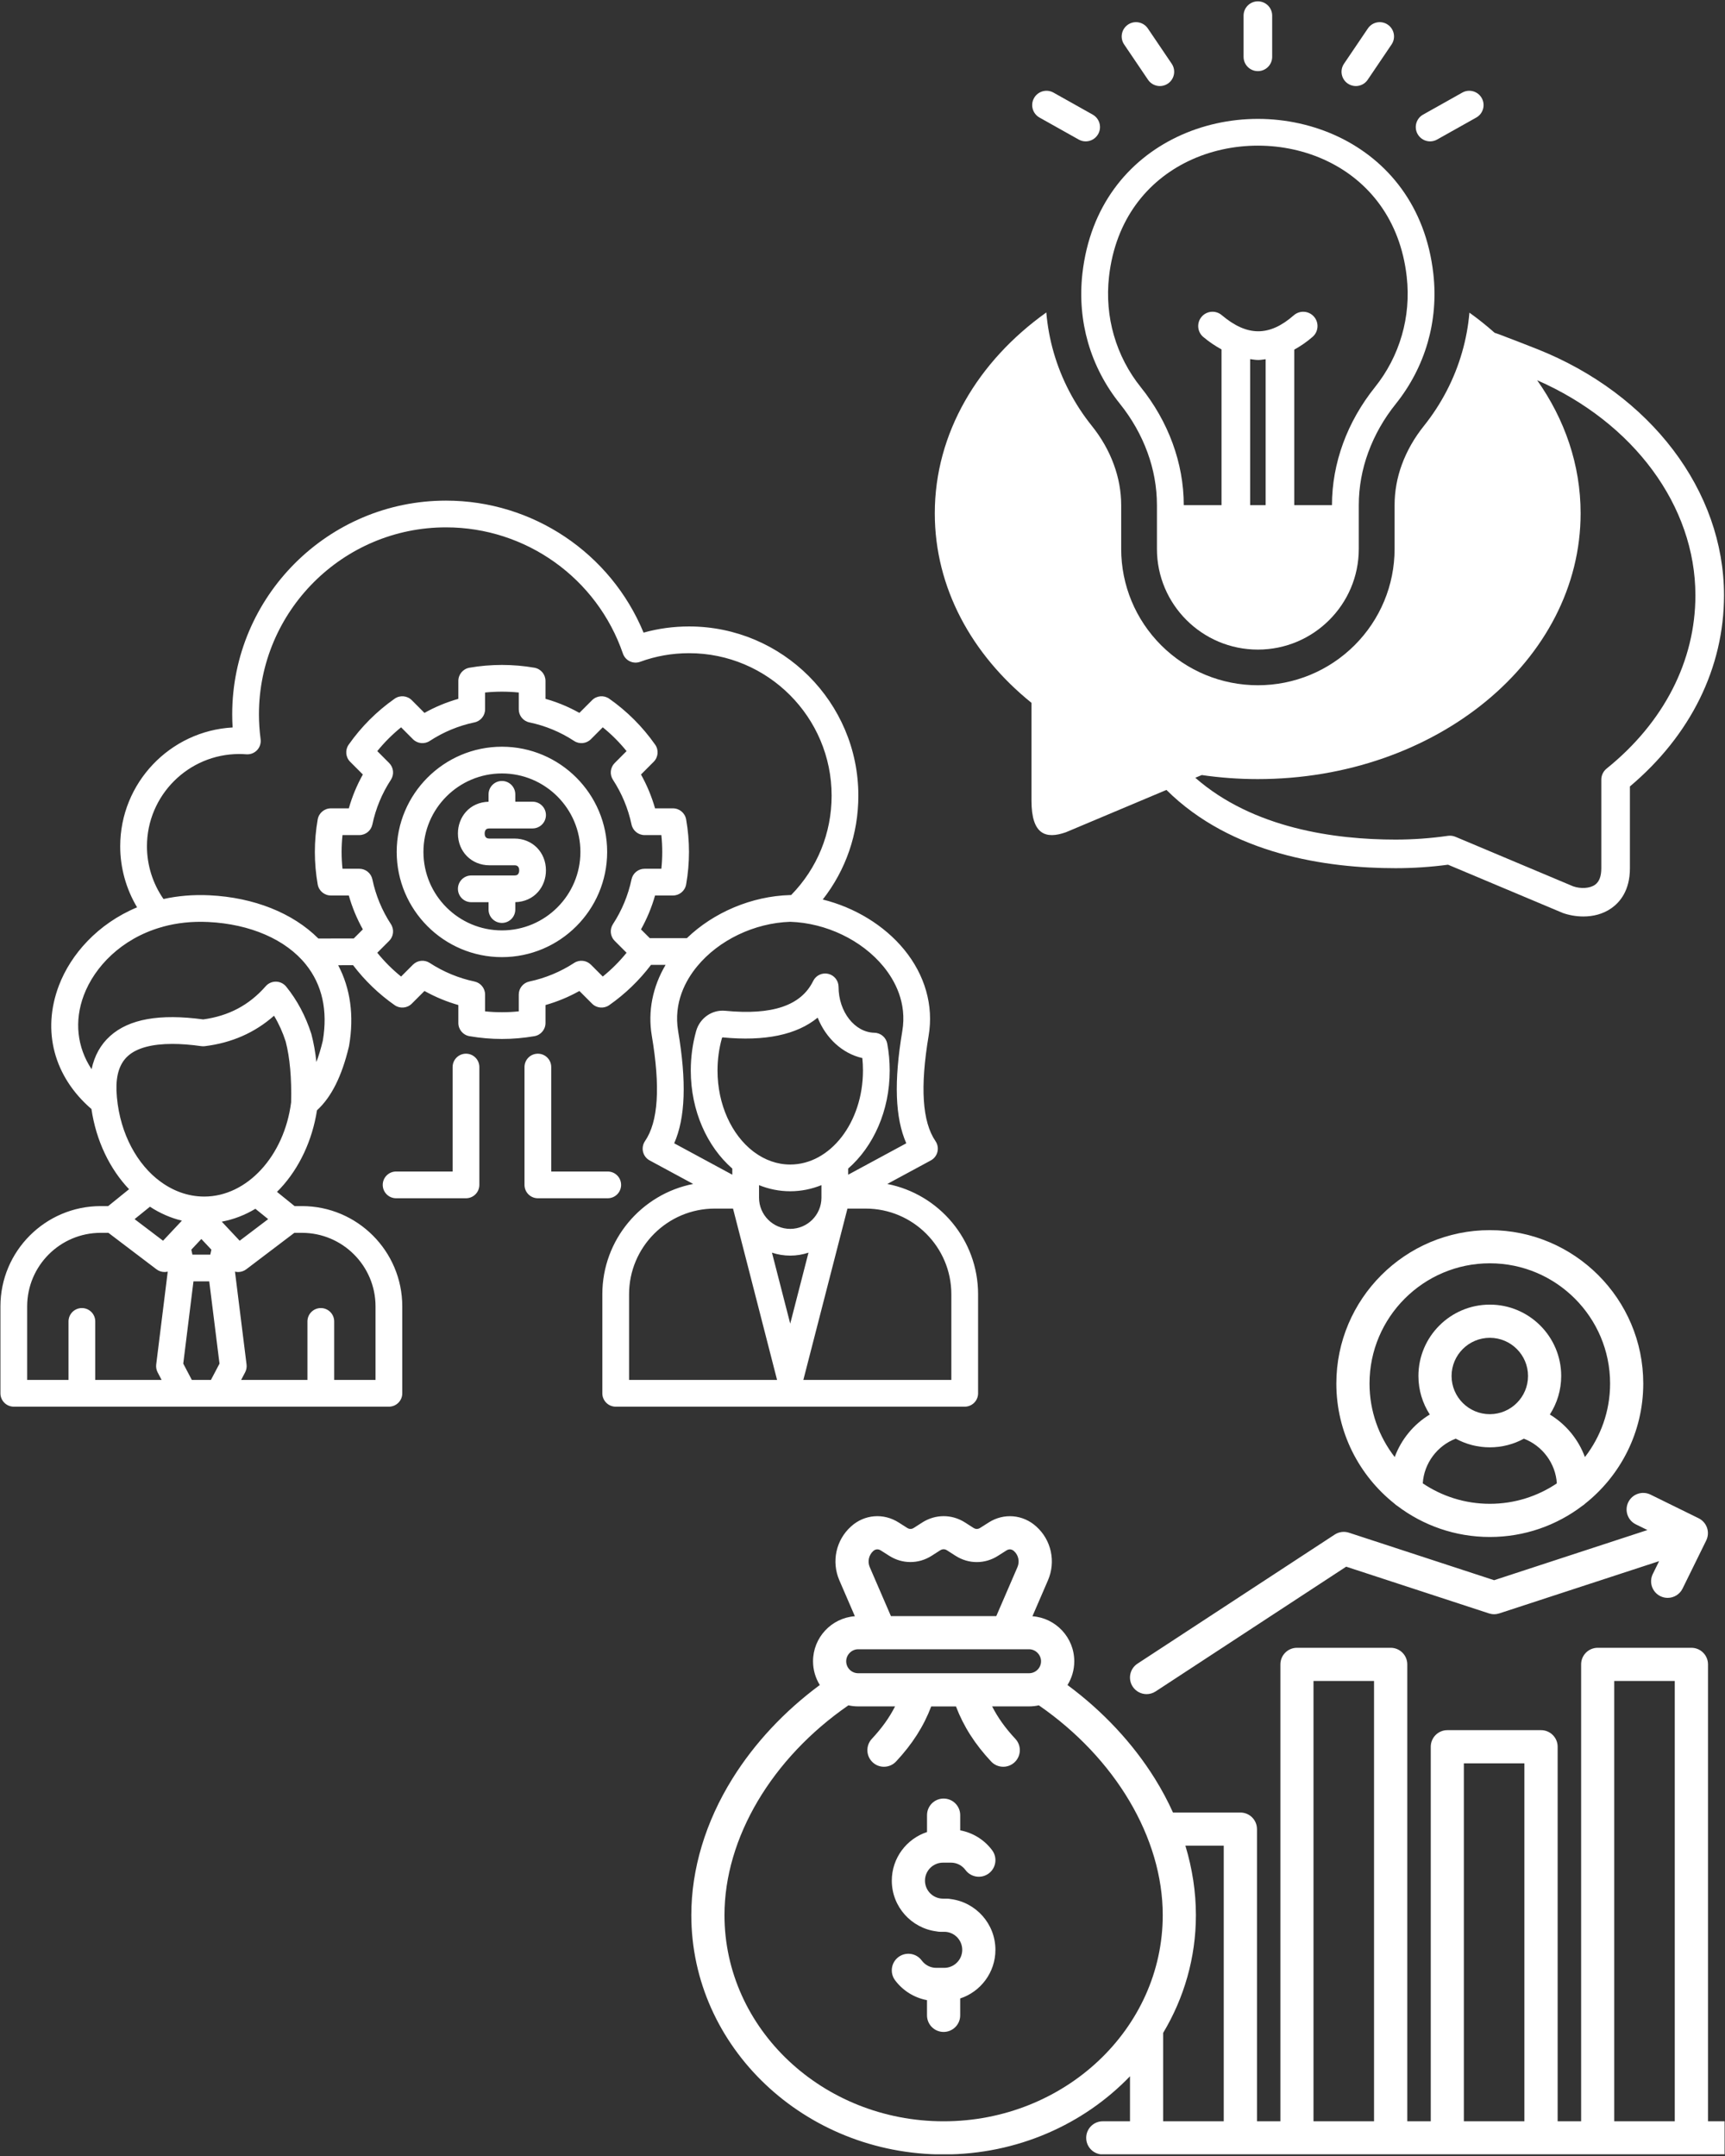<svg xmlns="http://www.w3.org/2000/svg" xmlns:xlink="http://www.w3.org/1999/xlink" width="1080" zoomAndPan="magnify" viewBox="0 0 810 1012.5" height="1350" preserveAspectRatio="xMidYMid meet" version="1.2"><rect x="0" y="0" width="810" height="1012.5" fill="#333333" stroke="none"/><defs><clipPath id="efc36eaeaf"><path d="M 0.199 235 L 459.723 235 L 459.723 660.746 L 0.199 660.746 Z M 0.199 235 "/></clipPath><clipPath id="b48dfcb192"><path d="M 324.508 577.672 L 809.801 577.672 L 809.801 1011.707 L 324.508 1011.707 Z M 324.508 577.672 "/></clipPath><clipPath id="0753b83c92"><path d="M 438.895 146 L 809.801 146 L 809.801 431 L 438.895 431 Z M 438.895 146 "/></clipPath></defs><g id="3b6ba03206"><g clip-rule="nonzero" clip-path="url(#efc36eaeaf)"><path style=" stroke:none;fill-rule:nonzero;fill:#ffffff;fill-opacity:1;" d="M 235.688 350.672 C 208.441 350.672 186.277 372.836 186.277 400.078 C 186.277 427.324 208.441 449.488 235.688 449.488 C 262.93 449.488 285.098 427.324 285.098 400.078 C 285.098 372.836 262.93 350.672 235.688 350.672 Z M 235.688 436.934 C 215.363 436.934 198.832 420.402 198.832 400.078 C 198.832 379.758 215.363 363.227 235.688 363.227 C 256.008 363.227 272.539 379.758 272.539 400.078 C 272.539 420.402 256.008 436.934 235.688 436.934 Z M 256.355 408.746 C 256.355 412.535 255.051 416.121 252.676 418.836 C 250.023 421.871 246.23 423.566 241.965 423.672 L 241.965 427.148 C 241.965 430.613 239.152 433.426 235.688 433.426 C 232.219 433.426 229.406 430.613 229.406 427.148 L 229.406 423.691 L 221.301 423.691 C 217.832 423.691 215.023 420.883 215.023 417.414 C 215.023 413.949 217.836 411.137 221.301 411.137 L 241.559 411.137 C 242.73 411.137 243.086 410.727 243.223 410.574 C 243.586 410.16 243.801 409.477 243.801 408.746 C 243.801 406.359 242.113 406.359 241.559 406.359 L 229.84 406.359 C 221.395 406.359 215.023 399.938 215.023 391.426 C 215.023 387.633 216.336 384.051 218.715 381.336 C 221.367 378.316 225.152 376.625 229.41 376.516 L 229.41 373.035 C 229.41 369.57 232.219 366.758 235.688 366.758 C 239.152 366.758 241.965 369.57 241.965 373.035 L 241.965 376.492 L 250.07 376.492 C 253.539 376.492 256.352 379.305 256.352 382.77 C 256.352 386.238 253.539 389.051 250.07 389.051 L 229.84 389.051 C 228.652 389.051 228.289 389.461 228.156 389.617 C 227.793 390.027 227.578 390.707 227.578 391.426 C 227.578 393.805 229.281 393.805 229.84 393.805 L 241.559 393.805 C 249.992 393.801 256.355 400.227 256.355 408.746 Z M 416.637 556.012 L 437.074 544.965 C 438.641 544.117 439.77 542.648 440.191 540.922 C 440.609 539.195 440.277 537.371 439.277 535.902 C 433.051 526.777 432 510.566 436.059 486.348 C 438.445 472.246 434.355 457.895 424.551 445.941 C 415.188 434.523 401.32 426.148 386.336 422.434 C 397.188 408.57 403.055 391.625 403.055 373.648 C 403.055 329.836 367.402 294.195 323.578 294.195 C 316.27 294.195 309.102 295.168 302.199 297.094 C 286.758 259.77 250.223 235.102 209.43 235.102 C 154.074 235.102 109.035 280.137 109.035 335.496 C 109.035 337.504 109.102 339.555 109.23 341.633 C 79.852 343.25 56.445 367.66 56.445 397.438 C 56.445 407.574 59.227 417.484 64.371 426.098 C 45.867 433.809 33.176 448.23 27.625 462.918 C 19.598 484.164 25.332 505.633 42.938 520.824 C 45.156 535.801 51.551 548.949 60.598 558.48 L 50.797 566.406 L 47.301 566.406 C 21.328 566.406 0.203 587.535 0.203 613.504 L 0.203 654.324 C 0.203 657.793 3.012 660.602 6.48 660.602 L 182.617 660.602 C 186.086 660.602 188.895 657.793 188.895 654.324 L 188.895 613.504 C 188.895 587.535 167.766 566.406 141.797 566.406 L 138.324 566.406 L 130.062 559.727 C 130.602 559.195 131.137 558.656 131.656 558.094 C 140.582 548.504 146.633 535.551 148.848 521.41 C 155.598 515.246 160.52 505.422 163.844 491.461 C 163.875 491.332 163.898 491.199 163.922 491.07 C 166.332 477.047 164.547 464.176 158.797 453.289 C 161.121 453.285 163.461 453.285 165.805 453.281 C 171.305 460.512 177.855 466.816 185.32 472.047 C 187.816 473.789 191.207 473.496 193.359 471.344 L 199.32 465.383 C 204.371 468.199 209.691 470.41 215.227 471.988 L 215.227 480.422 C 215.227 483.484 217.43 486.094 220.445 486.613 C 225.52 487.48 230.648 487.922 235.688 487.922 C 240.73 487.922 245.859 487.48 250.93 486.613 C 253.945 486.094 256.148 483.484 256.148 480.422 L 256.148 471.988 C 261.699 470.41 267.023 468.199 272.062 465.387 L 278.016 471.344 C 280.172 473.496 283.562 473.789 286.059 472.047 C 293.578 466.777 300.164 460.422 305.691 453.125 L 312.539 453.125 C 306.438 463.434 304.141 474.969 306.055 486.348 C 310.141 510.559 309.098 526.77 302.863 535.902 C 301.863 537.371 301.531 539.195 301.949 540.922 C 302.367 542.652 303.5 544.121 305.066 544.965 L 325.496 556.008 C 301.219 560.746 282.836 582.172 282.836 607.812 L 282.836 654.324 C 282.836 657.793 285.648 660.602 289.113 660.602 L 453 660.602 C 456.469 660.602 459.277 657.793 459.277 654.324 L 459.277 607.812 C 459.277 582.176 440.906 560.758 416.637 556.012 Z M 371.055 546.887 C 364.902 546.887 359.133 544.762 354.145 541.062 C 353.977 540.926 353.801 540.793 353.621 540.672 C 343.629 532.965 336.922 518.848 336.922 502.738 C 336.922 497.57 337.613 492.469 338.973 487.598 C 339.016 487.441 339.137 487.18 339.301 487.18 C 339.305 487.18 339.309 487.18 339.312 487.18 C 359.164 489.105 374.102 485.992 383.945 477.91 C 387.832 487.594 395.527 494.742 404.922 496.891 C 405.117 498.816 405.215 500.77 405.215 502.738 C 405.215 527.082 389.891 546.887 371.055 546.887 Z M 371.055 559.441 C 376.18 559.441 381.105 558.422 385.723 556.562 L 385.723 562.465 C 385.723 570.539 379.141 577.105 371.055 577.105 C 362.984 577.105 356.418 570.539 356.418 562.465 L 356.418 556.57 C 361.023 558.426 365.941 559.441 371.055 559.441 Z M 371.055 589.664 C 374.055 589.664 376.941 589.168 379.641 588.27 L 371.062 621.609 L 362.488 588.273 C 365.184 589.172 368.062 589.664 371.055 589.664 Z M 69.004 397.438 C 69.004 373.543 88.445 354.102 112.34 354.102 C 113.438 354.102 114.551 354.145 115.648 354.234 C 117.531 354.383 119.391 353.676 120.699 352.305 C 122.004 350.934 122.621 349.043 122.375 347.164 C 121.855 343.164 121.59 339.234 121.59 335.496 C 121.59 287.062 160.996 247.656 209.43 247.656 C 246.926 247.656 280.309 271.48 292.504 306.938 C 293.051 308.531 294.219 309.84 295.742 310.566 C 297.266 311.289 299.02 311.371 300.602 310.789 C 307.906 308.109 315.637 306.75 323.578 306.75 C 360.477 306.75 390.5 336.762 390.5 373.648 C 390.5 391.316 383.758 407.793 371.477 420.352 C 371.398 420.348 371.32 420.344 371.242 420.344 C 371.117 420.34 370.992 420.34 370.871 420.344 C 352.973 420.871 335.07 428.473 322.535 440.57 L 305.105 440.57 L 300.988 436.457 C 303.805 431.418 306.012 426.094 307.59 420.543 L 316.004 420.543 C 319.047 420.543 321.652 418.355 322.184 415.359 C 323.074 410.324 323.523 405.188 323.523 400.082 C 323.523 395.004 323.074 389.867 322.184 384.812 C 321.656 381.809 319.051 379.621 316.004 379.621 L 307.59 379.621 C 306.008 374.078 303.801 368.762 300.988 363.727 L 306.949 357.746 C 309.102 355.59 309.395 352.199 307.641 349.707 C 301.707 341.258 294.441 333.996 286.055 328.117 C 283.559 326.371 280.16 326.668 278.008 328.828 L 272.059 334.789 C 267.023 331.965 261.699 329.758 256.145 328.188 L 256.145 319.766 C 256.145 316.719 253.957 314.113 250.961 313.582 C 241.086 311.836 230.281 311.836 220.41 313.582 C 217.41 314.113 215.223 316.719 215.223 319.766 L 215.223 328.188 C 209.688 329.758 204.363 331.965 199.312 334.793 L 193.363 328.828 C 191.203 326.664 187.805 326.371 185.309 328.125 C 176.898 334.031 169.637 341.293 163.727 349.703 C 161.977 352.199 162.266 355.59 164.418 357.746 L 170.383 363.727 C 167.566 368.766 165.359 374.082 163.793 379.621 L 155.367 379.621 C 152.32 379.621 149.711 381.809 149.184 384.812 C 148.297 389.871 147.844 395.008 147.844 400.082 C 147.844 405.184 148.297 410.32 149.184 415.355 C 149.715 418.355 152.32 420.543 155.367 420.543 L 163.789 420.543 C 165.355 426.086 167.562 431.41 170.379 436.453 L 166.105 440.727 C 163.305 440.727 160.508 440.73 157.73 440.734 C 154.965 440.742 152.227 440.742 149.492 440.746 C 137.535 428.793 119.293 421.465 98.41 420.449 C 90.66 420.066 83.438 420.727 76.773 422.199 C 71.742 414.969 69.004 406.312 69.004 397.438 Z M 85.41 573.246 L 76.559 582.668 L 63.195 572.527 L 70.406 566.695 C 75.047 569.727 80.086 571.965 85.41 573.246 Z M 119.918 567.672 L 125.922 572.527 L 112.539 582.672 L 104.129 573.719 C 109.637 572.695 114.961 570.656 119.918 567.672 Z M 90.352 589.207 L 89.844 586.863 L 94.547 581.855 L 99.254 586.863 L 98.742 589.207 Z M 12.758 613.504 C 12.758 594.457 28.254 578.961 47.297 578.961 L 50.906 578.961 L 73.469 596.086 C 74.598 596.945 75.934 597.363 77.262 597.363 C 77.766 597.363 78.27 597.297 78.762 597.176 L 73.348 640.797 C 73.191 642.066 73.426 643.355 74.02 644.488 L 75.891 648.047 L 44.73 648.047 L 44.73 620.57 C 44.73 617.102 41.918 614.293 38.453 614.293 C 34.984 614.293 32.176 617.102 32.176 620.57 L 32.176 648.047 L 12.758 648.047 Z M 90.078 648.047 L 86.051 640.383 L 90.844 601.762 L 98.254 601.762 L 103.07 640.387 L 99.043 648.047 Z M 176.336 613.504 L 176.336 648.047 L 156.922 648.047 L 156.922 620.57 C 156.922 617.102 154.109 614.293 150.645 614.293 C 147.176 614.293 144.363 617.102 144.363 620.57 L 144.363 648.047 L 113.227 648.047 L 115.098 644.488 C 115.695 643.352 115.93 642.062 115.773 640.789 L 110.336 597.176 C 110.828 597.297 111.328 597.367 111.832 597.367 C 113.16 597.367 114.496 596.945 115.625 596.09 L 138.211 578.965 L 141.797 578.965 C 160.844 578.965 176.336 594.457 176.336 613.504 Z M 95.918 561.934 C 88.09 561.934 80.754 559.125 74.492 554.258 C 74.195 553.977 73.879 553.73 73.543 553.516 C 62.805 544.66 55.457 529.605 54.691 512.227 C 54.457 504.699 56.227 499.352 60.102 495.879 C 64.266 492.141 71.352 490.246 80.914 490.246 C 85.004 490.246 89.547 490.59 94.512 491.293 C 95.051 491.367 95.602 491.371 96.145 491.309 C 108.77 489.77 119.676 484.969 128.672 477.008 C 130.898 480.691 132.73 484.734 134.141 489.094 C 136.113 496.695 136.977 506.316 136.699 517.695 C 133.457 542.938 115.969 561.934 95.918 561.934 Z M 151.578 488.746 C 150.691 492.441 149.688 495.77 148.57 498.73 C 148.062 494.035 147.285 489.719 146.242 485.742 C 146.215 485.633 146.184 485.523 146.148 485.418 C 143.477 477.094 139.512 469.664 134.371 463.324 C 133.203 461.891 131.461 461.039 129.613 461.004 C 127.754 460.965 125.992 461.754 124.773 463.148 C 117.012 472.012 107.402 477.117 95.414 478.738 C 74.938 475.98 60.641 478.527 51.719 486.527 C 47.266 490.523 44.359 495.742 43.004 502.125 C 36.203 491.82 34.777 479.516 39.371 467.355 C 44.422 453.992 56.957 440.93 75.441 435.516 C 75.848 435.441 76.246 435.316 76.637 435.164 C 83.023 433.434 90.098 432.609 97.801 432.988 C 117.523 433.949 134.23 441.223 143.633 452.945 C 151.305 462.508 153.977 474.551 151.578 488.746 Z M 283.039 458.605 L 277.465 453.031 C 275.363 450.934 272.082 450.59 269.598 452.211 C 263.16 456.406 256.086 459.344 248.566 460.938 C 245.664 461.555 243.59 464.113 243.59 467.078 L 243.59 474.953 C 238.297 475.5 233.074 475.5 227.781 474.953 L 227.781 467.078 C 227.781 464.113 225.707 461.555 222.805 460.938 C 215.32 459.352 208.242 456.414 201.77 452.207 C 199.285 450.594 196.008 450.938 193.91 453.031 L 188.336 458.609 C 184.223 455.281 180.484 451.543 177.16 447.434 L 182.734 441.855 C 184.832 439.758 185.176 436.477 183.555 433.988 C 179.352 427.543 176.426 420.473 174.859 412.977 C 174.25 410.07 171.684 407.984 168.711 407.984 L 160.82 407.984 C 160.543 405.355 160.402 402.711 160.402 400.078 C 160.402 397.457 160.543 394.812 160.82 392.176 L 168.711 392.176 C 171.684 392.176 174.246 390.094 174.855 387.188 C 176.426 379.699 179.352 372.641 183.555 366.195 C 185.172 363.715 184.832 360.434 182.742 358.336 L 177.16 352.738 C 180.488 348.629 184.227 344.895 188.332 341.562 L 193.902 347.148 C 196.004 349.254 199.293 349.598 201.781 347.969 C 208.242 343.75 215.312 340.816 222.785 339.25 C 225.695 338.645 227.781 336.078 227.781 333.105 L 227.781 325.223 C 232.969 324.688 238.402 324.688 243.59 325.223 L 243.59 333.105 C 243.59 336.078 245.676 338.645 248.586 339.25 C 256.094 340.82 263.16 343.754 269.582 347.965 C 272.07 349.598 275.367 349.254 277.469 347.148 L 283.043 341.559 C 287.141 344.879 290.875 348.617 294.215 352.738 L 288.633 358.336 C 286.539 360.434 286.199 363.715 287.82 366.195 C 292.012 372.629 294.949 379.695 296.543 387.203 C 297.16 390.102 299.723 392.176 302.684 392.176 L 310.551 392.176 C 310.832 394.812 310.969 397.457 310.969 400.082 C 310.969 402.715 310.832 405.355 310.551 407.984 L 302.684 407.984 C 299.719 407.984 297.16 410.059 296.543 412.961 C 294.949 420.48 292.012 427.555 287.82 433.992 C 286.199 436.477 286.539 439.758 288.637 441.859 L 294.215 447.434 C 290.887 451.543 287.148 455.281 283.039 458.605 Z M 318.434 484.262 C 316.172 470.828 322.004 460.328 327.297 453.883 C 337.477 441.48 354.23 433.449 371.055 432.895 C 387.895 433.449 404.66 441.488 414.844 453.902 C 420.125 460.344 425.949 470.84 423.68 484.266 C 419.715 507.922 420.289 524.918 425.559 536.914 L 398.277 551.664 L 398.277 548.777 C 410.07 538.477 417.773 521.684 417.773 502.738 C 417.773 498.461 417.383 494.215 416.621 490.125 C 416.078 487.199 413.555 485.059 410.578 485 C 401.32 484.812 393.773 475.141 393.754 463.434 C 393.746 460.512 391.73 457.984 388.887 457.328 C 386.039 456.676 383.117 458.066 381.836 460.688 C 376.18 472.258 362.672 476.836 340.52 474.684 C 334.344 474.094 328.617 478.082 326.883 484.203 C 325.211 490.195 324.363 496.43 324.363 502.738 C 324.363 521.691 332.066 538.488 343.859 548.789 L 343.859 551.664 L 316.578 536.918 C 321.852 524.906 322.422 507.91 318.434 484.262 Z M 295.391 607.812 C 295.391 585.625 313.441 567.578 335.625 567.578 L 344.203 567.578 L 352.242 598.801 L 364.887 648.047 L 295.391 648.047 Z M 446.719 648.047 L 377.223 648.047 L 397.934 567.578 L 406.484 567.578 C 428.672 567.578 446.719 585.625 446.719 607.812 Z M 285.375 562.723 L 252.562 562.723 C 249.094 562.723 246.285 559.91 246.285 556.445 L 246.285 501.113 C 246.285 497.645 249.094 494.836 252.562 494.836 C 256.027 494.836 258.84 497.645 258.84 501.113 L 258.84 550.168 L 285.375 550.168 C 288.844 550.168 291.652 552.977 291.652 556.445 C 291.652 559.91 288.844 562.723 285.375 562.723 Z M 225.086 501.113 L 225.086 556.445 C 225.086 559.91 222.277 562.723 218.809 562.723 L 185.996 562.723 C 182.527 562.723 179.719 559.91 179.719 556.445 C 179.719 552.977 182.531 550.164 185.996 550.164 L 212.531 550.164 L 212.531 501.113 C 212.531 497.645 215.344 494.832 218.809 494.832 C 222.277 494.832 225.086 497.645 225.086 501.113 Z M 225.086 501.113 "/></g><g clip-rule="nonzero" clip-path="url(#b48dfcb192)"><path style=" stroke:none;fill-rule:nonzero;fill:#ffffff;fill-opacity:1;" d="M 531.871 792.074 C 529.52 788.473 530.52 783.648 534.117 781.289 L 626.723 720.672 C 628.707 719.375 631.164 719.047 633.414 719.785 L 701.586 742.094 L 773.57 718.539 L 768.145 715.875 C 764.285 713.98 762.691 709.312 764.594 705.449 C 766.492 701.59 771.16 700.004 775.02 701.898 L 797.621 713.008 C 799.48 713.922 800.891 715.523 801.562 717.48 C 802.23 719.434 802.086 721.574 801.184 723.434 L 790.074 746.035 C 788.723 748.785 785.953 750.391 783.082 750.391 C 781.926 750.391 780.758 750.137 779.648 749.594 C 775.789 747.695 774.195 743.027 776.102 739.168 L 779.059 733.148 L 704.008 757.684 C 702.434 758.199 700.738 758.199 699.164 757.684 L 632.117 735.742 L 542.648 794.32 C 541.336 795.184 539.855 795.594 538.387 795.594 C 535.859 795.594 533.371 794.348 531.871 792.074 Z M 822.566 1003.984 C 822.566 1008.281 819.086 1011.773 814.777 1011.773 L 517.828 1011.773 C 513.531 1011.773 510.039 1008.293 510.039 1003.984 C 510.039 999.676 513.52 996.195 517.828 996.195 L 530.605 996.195 L 530.605 975.051 C 508.93 997.605 477.723 1011.773 443.09 1011.773 C 377.766 1011.773 324.617 961.348 324.617 899.371 C 324.617 877.723 331.301 855.547 343.953 835.234 C 354.281 818.641 368.344 803.605 384.953 791.312 C 382.941 788.074 381.773 784.254 381.773 780.168 C 381.773 768.996 390.457 759.812 401.418 759.016 L 394.133 742.152 C 390.332 733.379 392.539 723.199 399.637 716.84 C 405.852 711.188 414.859 710.43 421.996 715 L 425.926 717.5 C 427.004 718.191 428.066 718.191 429.113 717.52 L 433.113 714.953 C 439.289 711.043 446.922 711.043 453.059 714.934 L 457.094 717.52 C 458.145 718.191 459.215 718.191 460.266 717.52 L 464.234 715 C 471.352 710.438 480.348 711.199 486.609 716.887 C 493.672 723.219 495.879 733.391 492.074 742.172 L 484.793 759.027 C 495.754 759.824 504.438 769.004 504.438 780.18 C 504.438 784.262 503.27 788.086 501.258 791.324 C 517.867 803.617 531.93 818.66 542.258 835.242 C 545.508 840.457 548.348 845.785 550.797 851.203 L 582.441 851.203 C 586.742 851.203 590.234 854.684 590.234 858.992 L 590.234 996.203 L 601.23 996.203 L 601.23 781.629 C 601.23 777.328 604.715 773.836 609.023 773.836 L 653.02 773.836 C 657.316 773.836 660.809 777.32 660.809 781.629 L 660.809 996.195 L 671.836 996.195 L 671.836 820.305 C 671.836 816.008 675.316 812.516 679.625 812.516 L 723.625 812.516 C 727.922 812.516 731.414 815.996 731.414 820.305 L 731.414 996.195 L 742.441 996.195 L 742.441 781.629 C 742.441 777.328 745.922 773.836 750.23 773.836 L 794.227 773.836 C 798.527 773.836 802.02 777.32 802.02 781.629 L 802.02 996.195 L 814.777 996.195 C 819.086 996.203 822.566 999.688 822.566 1003.984 Z M 757.984 996.203 L 786.41 996.203 L 786.41 789.418 L 757.984 789.418 Z M 687.379 996.203 L 715.805 996.203 L 715.805 828.094 L 687.379 828.094 Z M 616.773 996.203 L 645.199 996.203 L 645.199 789.418 L 616.773 789.418 Z M 408.41 735.969 L 418.348 758.957 L 467.82 758.957 L 477.75 735.977 C 478.891 733.352 478.246 730.316 476.145 728.43 C 475.086 727.469 473.773 727.359 472.586 728.121 L 468.629 730.637 C 462.492 734.578 454.828 734.578 448.664 730.617 L 444.664 728.051 C 443.645 727.398 442.516 727.398 441.457 728.07 L 437.5 730.609 C 431.332 734.559 423.68 734.559 417.512 730.609 L 413.594 728.121 C 412.398 727.352 411.086 727.457 410.055 728.383 C 407.926 730.316 407.273 733.344 408.41 735.969 Z M 397.344 780.168 C 397.344 783.262 399.863 785.781 402.953 785.781 L 431.566 785.781 C 431.594 785.781 431.613 785.781 431.645 785.781 L 454.547 785.781 C 454.566 785.781 454.586 785.781 454.605 785.781 L 483.227 785.781 C 486.32 785.781 488.836 783.262 488.836 780.168 C 488.836 777.113 486.27 774.527 483.227 774.527 L 472.965 774.527 C 472.957 774.527 472.945 774.527 472.938 774.527 C 472.926 774.527 472.906 774.527 472.898 774.527 L 413.332 774.527 C 413.301 774.527 413.273 774.527 413.242 774.527 L 402.953 774.527 C 399.91 774.527 397.344 777.113 397.344 780.168 Z M 545.984 899.371 C 545.984 863.164 523.781 825.711 487.797 800.855 C 486.32 801.184 484.793 801.359 483.215 801.359 L 465.875 801.359 C 468.559 806.66 472.102 811.59 476.777 816.598 C 479.715 819.742 479.551 824.672 476.398 827.609 C 474.902 829.008 472.984 829.707 471.09 829.707 C 469.008 829.707 466.926 828.883 465.398 827.238 C 457.793 819.098 452.465 810.754 448.887 801.371 L 437.273 801.371 C 433.707 810.754 428.375 819.09 420.762 827.238 C 419.223 828.883 417.152 829.707 415.07 829.707 C 413.164 829.707 411.258 829.02 409.762 827.609 C 406.621 824.672 406.457 819.742 409.383 816.598 C 414.059 811.59 417.602 806.668 420.285 801.359 L 402.953 801.359 C 401.379 801.359 399.852 801.184 398.383 800.855 C 362.398 825.711 340.188 863.164 340.188 899.371 C 340.188 952.762 386.344 996.203 443.082 996.203 C 499.816 996.203 545.984 952.762 545.984 899.371 Z M 546.176 996.203 L 574.625 996.203 L 574.625 866.773 L 556.621 866.773 C 559.879 877.566 561.555 888.535 561.555 899.371 C 561.555 919.473 555.953 938.359 546.168 954.707 L 546.168 996.203 Z M 446.398 891.832 C 445.844 891.707 445.27 891.641 444.684 891.641 L 442.789 891.641 C 438.129 891.641 434.336 887.848 434.336 883.188 C 434.336 878.531 438.129 874.738 442.789 874.738 L 446.562 874.738 C 449.246 874.738 451.734 876 453.379 878.219 C 455.945 881.672 460.828 882.379 464.281 879.812 C 467.734 877.246 468.445 872.363 465.875 868.91 C 462.211 863.98 456.793 860.664 450.879 859.566 L 450.879 852.426 C 450.879 848.129 447.398 844.637 443.09 844.637 C 438.781 844.637 435.301 848.117 435.301 852.426 L 435.301 860.363 C 425.711 863.516 418.758 872.559 418.758 883.188 C 418.758 895.414 427.938 905.527 439.773 907.016 C 440.328 907.141 440.902 907.211 441.484 907.211 L 443.383 907.211 C 448.039 907.211 451.832 911.012 451.832 915.688 C 451.832 920.348 448.039 924.141 443.383 924.141 L 439.609 924.141 C 436.926 924.141 434.434 922.875 432.793 920.66 C 430.223 917.207 425.34 916.496 421.891 919.062 C 418.438 921.633 417.727 926.512 420.293 929.965 C 423.961 934.898 429.379 938.215 435.289 939.312 L 435.289 946.449 C 435.289 950.75 438.773 954.238 443.082 954.238 C 447.391 954.238 450.871 950.758 450.871 946.449 L 450.871 938.516 C 460.461 935.363 467.414 926.328 467.414 915.688 C 467.414 903.445 458.23 893.32 446.398 891.832 Z M 627.5 649.742 C 627.5 610.016 659.836 577.699 699.574 577.699 C 739.301 577.699 771.617 610.016 771.617 649.742 C 771.617 672.57 760.938 692.934 744.328 706.141 C 743.93 706.531 743.5 706.871 743.023 707.16 C 730.945 716.344 715.891 721.797 699.574 721.797 C 683.273 721.797 668.23 716.352 656.141 707.199 C 655.625 706.879 655.148 706.512 654.73 706.094 C 638.148 692.875 627.5 672.531 627.5 649.742 Z M 699.574 706.219 C 711.215 706.219 722.039 702.68 731.035 696.621 C 730.469 687.254 724.273 678.957 715.562 675.633 C 710.805 678.23 705.359 679.699 699.574 679.699 C 693.777 679.699 688.32 678.219 683.566 675.621 C 674.84 678.938 668.656 687.246 668.082 696.609 C 677.09 702.68 687.922 706.219 699.574 706.219 Z M 717.508 646.195 C 717.508 636.305 709.465 628.262 699.574 628.262 C 689.672 628.262 681.609 636.305 681.609 646.195 C 681.609 656.086 689.664 664.129 699.574 664.129 C 709.465 664.117 717.508 656.074 717.508 646.195 Z M 643.078 649.742 C 643.078 662.738 647.504 674.707 654.906 684.258 C 657.977 675.953 663.766 668.902 671.371 664.273 C 668.004 659.051 666.039 652.848 666.039 646.184 C 666.039 627.707 681.086 612.672 699.574 612.672 C 718.051 612.672 733.086 627.707 733.086 646.184 C 733.086 652.848 731.121 659.051 727.758 664.285 C 735.363 668.914 741.148 675.953 744.223 684.27 C 751.621 674.719 756.047 662.738 756.047 649.742 C 756.047 618.605 730.715 593.27 699.574 593.27 C 668.422 593.27 643.078 618.605 643.078 649.742 Z M 643.078 649.742 "/></g><g clip-rule="nonzero" clip-path="url(#0753b83c92)"><path style=" stroke:none;fill-rule:nonzero;fill:#ffffff;fill-opacity:1;" d="M 721.762 163.918 C 719.832 163.145 706.516 157.945 704.535 157.242 C 703.738 156.969 702.797 156.621 701.82 156.285 C 698.086 152.965 694.141 149.805 689.988 146.832 C 689.441 153.125 688.301 159.348 686.535 165.453 C 682.918 178.062 676.773 189.816 668.586 200.051 C 664.203 205.516 660.656 211.641 658.25 218.219 C 656.012 224.32 654.848 230.758 654.848 237.242 L 654.848 257.781 C 654.848 274.809 648.109 291.004 636.039 303.043 C 623.965 315.086 607.703 321.805 590.656 321.805 C 573.586 321.805 557.324 315.086 545.254 303.043 C 533.207 291.004 526.469 274.809 526.469 257.781 L 526.469 237.242 C 526.469 230.758 525.277 224.32 523.039 218.219 C 520.66 211.641 517.113 205.516 512.73 200.051 C 504.516 189.816 498.375 178.062 494.754 165.453 C 492.992 159.324 491.852 153.055 491.305 146.738 C 459.23 169.629 438.945 203.398 438.945 241.062 C 438.945 275.973 456.281 307.438 484.352 330.07 L 484.352 376.02 C 484.352 392.051 491.113 394.164 500.516 390.84 L 547.715 370.965 C 578.262 401.301 623 407.719 655.277 407.719 C 663.488 407.719 671.773 407.172 679.941 406.082 L 733.848 428.758 C 736.633 429.742 740 430.398 743.508 430.398 C 747.98 430.398 752.688 429.324 756.723 426.469 C 760.656 423.688 765.348 418.195 765.348 407.82 L 765.348 369.332 C 793.867 345.297 809.535 313.543 809.535 279.582 C 809.535 230.477 775.078 185.074 721.762 163.918 Z M 754.418 360.934 C 752.836 362.207 751.918 364.129 751.918 366.16 L 751.918 407.816 C 751.918 411.535 750.922 414.121 748.965 415.504 C 746.52 417.242 742.246 417.473 738.684 416.23 L 683.449 392.984 C 682.328 392.512 681.102 392.355 679.891 392.523 C 671.754 393.699 663.473 394.289 655.277 394.289 C 626.988 394.289 588.465 389.094 561.273 365.254 L 564.301 363.98 C 572.801 365.215 581.633 365.879 590.586 365.879 C 674.32 365.879 742.199 310 742.199 241.062 C 742.199 218.281 734.75 196.949 721.793 178.566 C 767.086 198.441 796.102 237.559 796.102 279.582 C 796.105 310.379 781.301 339.266 754.418 360.934 Z M 754.418 360.934 "/></g><path style=" stroke:none;fill-rule:nonzero;fill:#ffffff;fill-opacity:1;" d="M 590.656 33.406 C 594.367 33.406 597.371 30.402 597.371 26.691 L 597.371 7.34 C 597.371 3.629 594.367 0.625 590.656 0.625 C 586.949 0.625 583.941 3.629 583.941 7.34 L 583.941 26.691 C 583.941 30.402 586.949 33.406 590.656 33.406 Z M 590.656 33.406 "/><path style=" stroke:none;fill-rule:nonzero;fill:#ffffff;fill-opacity:1;" d="M 636.648 40.418 C 638.805 40.418 640.922 39.383 642.219 37.465 L 653.43 20.887 C 655.512 17.812 654.703 13.641 651.629 11.562 C 648.566 9.484 644.383 10.289 642.309 13.359 L 631.094 29.938 C 629.016 33.012 629.82 37.184 632.895 39.262 C 634.047 40.043 635.355 40.418 636.648 40.418 Z M 636.648 40.418 "/><path style=" stroke:none;fill-rule:nonzero;fill:#ffffff;fill-opacity:1;" d="M 671.52 66.395 C 672.633 66.395 673.762 66.117 674.801 65.535 L 693.203 55.207 C 696.438 53.391 697.59 49.297 695.773 46.062 C 693.957 42.832 689.875 41.676 686.633 43.492 L 668.23 53.824 C 664.992 55.641 663.844 59.73 665.66 62.965 C 666.891 65.16 669.172 66.395 671.52 66.395 Z M 671.52 66.395 "/><path style=" stroke:none;fill-rule:nonzero;fill:#ffffff;fill-opacity:1;" d="M 539.074 37.465 C 540.371 39.383 542.488 40.418 544.645 40.418 C 545.938 40.418 547.246 40.043 548.398 39.262 C 551.469 37.184 552.277 33.012 550.199 29.938 L 538.984 13.359 C 536.91 10.289 532.727 9.484 529.66 11.562 C 526.59 13.641 525.781 17.812 527.863 20.887 Z M 539.074 37.465 "/><path style=" stroke:none;fill-rule:nonzero;fill:#ffffff;fill-opacity:1;" d="M 488.113 55.207 L 506.52 65.535 C 507.559 66.117 508.688 66.395 509.797 66.395 C 512.148 66.395 514.426 65.16 515.66 62.965 C 517.477 59.73 516.324 55.641 513.09 53.824 L 494.684 43.492 C 491.453 41.676 487.359 42.832 485.543 46.062 C 483.727 49.297 484.875 53.391 488.113 55.207 Z M 488.113 55.207 "/><path style=" stroke:none;fill-rule:nonzero;fill:#ffffff;fill-opacity:1;" d="M 508.254 128.5 C 506.992 139.805 507.992 150.727 510.898 160.844 C 513.945 171.41 519.066 181.148 525.852 189.602 C 531.422 196.535 535.828 204.254 538.828 212.492 C 541.707 220.355 543.254 228.691 543.254 237.238 L 543.254 257.781 C 543.254 270.816 548.566 282.645 557.137 291.191 C 565.73 299.766 577.562 305.062 590.66 305.062 C 603.73 305.062 615.586 299.766 624.156 291.191 C 632.73 282.645 638.039 270.816 638.039 257.781 L 638.039 237.238 C 638.039 228.691 639.586 220.355 642.469 212.492 C 645.469 204.254 649.895 196.535 655.469 189.602 C 662.23 181.148 667.348 171.41 670.395 160.844 C 673.301 150.727 674.324 139.805 673.039 128.5 C 669.445 96.75 651.586 75.375 628.824 64.406 C 616.945 58.707 603.777 55.832 590.66 55.832 C 577.52 55.832 564.352 58.707 552.496 64.406 C 529.707 75.379 511.852 96.75 508.254 128.5 Z M 587.02 168.652 C 588.297 168.812 589.574 169.055 590.852 169.055 C 592.004 169.055 593.152 168.82 594.301 168.691 L 594.301 237.238 L 587.02 237.238 Z M 557.945 75.711 C 568.039 70.84 579.324 68.395 590.656 68.395 C 601.969 68.395 613.254 70.84 623.348 75.711 C 642.492 84.922 657.488 102.973 660.539 129.879 C 661.633 139.496 660.754 148.805 658.277 157.402 C 655.68 166.426 651.348 174.688 645.656 181.789 C 639.23 189.816 634.109 198.746 630.656 208.219 C 627.277 217.48 625.445 227.266 625.445 237.238 L 607.73 237.238 L 607.734 237.238 L 607.734 164.203 C 610.637 162.57 613.527 160.664 616.371 158.172 C 619.156 155.734 619.438 151.492 616.992 148.699 C 614.543 145.91 610.305 145.629 607.516 148.074 C 596.059 158.109 585.625 158.074 573.688 147.996 C 570.852 145.594 566.617 145.949 564.219 148.789 C 561.828 151.621 562.184 155.859 565.016 158.254 C 567.855 160.652 570.719 162.504 573.59 164.102 L 573.59 237.238 L 555.852 237.238 C 555.852 227.266 554.02 217.48 550.637 208.219 C 547.184 198.746 542.09 189.816 535.637 181.789 C 529.945 174.688 525.613 166.426 523.02 157.402 C 520.543 148.805 519.684 139.496 520.758 129.879 C 523.805 102.973 538.828 84.922 557.945 75.711 Z M 557.945 75.711 "/></g></svg>